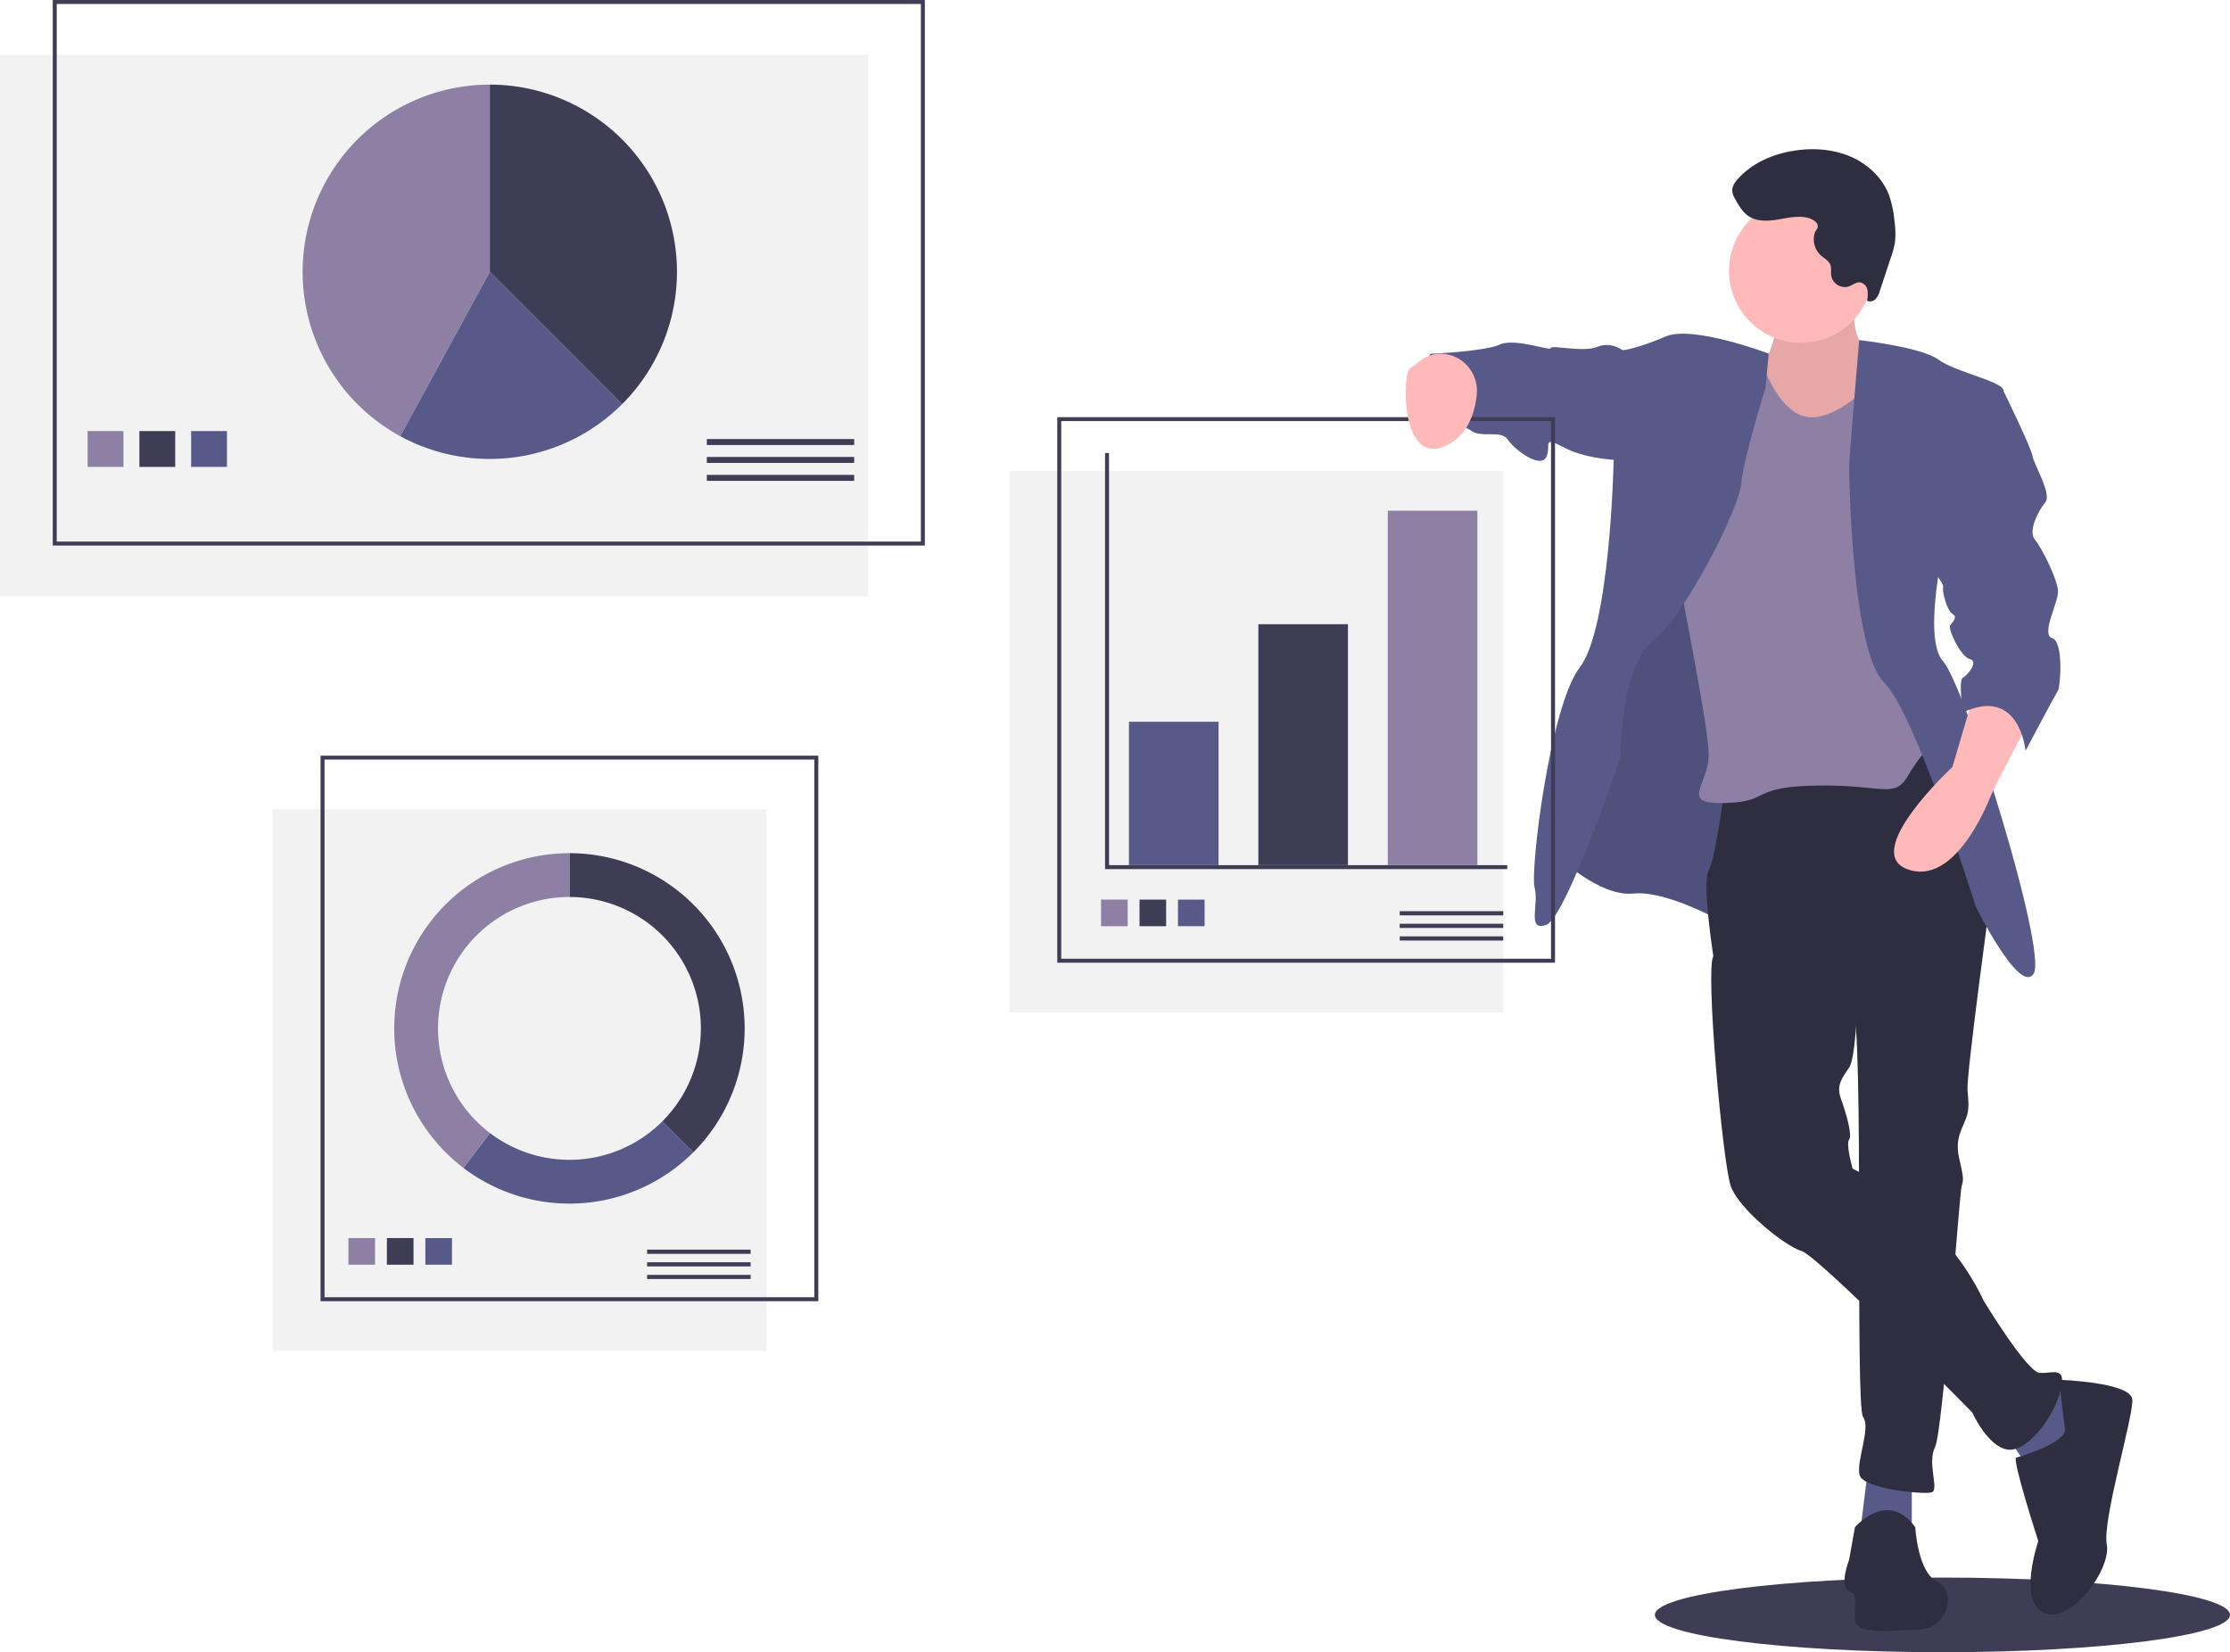 <svg data-name="Layer 1" xmlns="http://www.w3.org/2000/svg" width="1120" height="829.801" viewBox="0 0 1120 829.801"><ellipse cx="975.579" cy="811.059" rx="144.421" ry="18.742" fill="#3f3d56"/><path fill="#f2f2f2" d="M0 27.5h436v272H0z"/><path fill="none" stroke="#3f3d56" stroke-miterlimit="10" stroke-width="2" d="M27.5 1h436v272h-436z"/><path d="M312.468 202.968A94 94 0 0 0 246 42.5v94z" fill="#3f3d56"/><path d="M246 42.5a94.011 94.011 0 0 0-44.968 176.564L246 136.5z" fill="#8d80a4"/><path d="M312.468 202.968L246 136.5l-44.968 82.564a94.05 94.05 0 0 0 111.436-16.096z" fill="#575a89"/><path fill="#8d80a4" d="M44 216.5h18v18H44z"/><path fill="#3f3d56" d="M70 216.5h18v18H70z"/><path fill="#575a89" d="M96 216.5h18v18H96z"/><path fill="#3f3d56" d="M355 220.5h74v3h-74zm0 9h74v3h-74zm0 9h74v3h-74z"/><path fill="#f2f2f2" d="M137 406.5h248v272H137z"/><path fill="none" stroke="#3f3d56" stroke-miterlimit="10" stroke-width="2" d="M162 380.5h248v272H162z"/><path fill="#8d80a4" d="M175 621.814h13.371v13.371H175z"/><path fill="#3f3d56" d="M194.314 621.814h13.371v13.371h-13.371z"/><path fill="#575a89" d="M213.629 621.814H227v13.371h-13.371z"/><path fill="#3f3d56" d="M325 627.622h52v2.108h-52zm0 6.324h52v2.108h-52zm0 6.324h52v2.108h-52zM286 428.5v22a66 66 0 0 1 46.67 112.67l15.555 15.555A88 88 0 0 0 286 428.5z"/><path d="M348.225 578.725L332.67 563.17a65.983 65.983 0 0 1-86.6 5.872l-13.316 17.52a87.998 87.998 0 0 0 115.472-7.836z" fill="#575a89"/><path d="M220 516.5a66 66 0 0 1 66-66v-22a88 88 0 0 0-53.247 158.061l13.316-17.52A65.885 65.885 0 0 1 220 516.5z" fill="#8d80a4"/><path d="M931.624 140.993s-4.08 30.31 6.412 33.808 7.578 30.31 7.578 30.31l-31.476 23.9-27.98 2.331-6.994-36.14 4.08-9.326s15.738-18.652 4.663-37.888 43.717-6.995 43.717-6.995z" fill="#ffb9b9"/><path d="M931.624 140.993s-4.08 30.31 6.412 33.808 7.578 30.31 7.578 30.31l-31.476 23.9-27.98 2.331-6.994-36.14 4.08-9.326s15.738-18.652 4.663-37.888 43.717-6.995 43.717-6.995z" opacity=".1"/><path d="M902.48 377.066l-36.723 86.269s-28.562-16.321-45.466-14.572-37.888-18.653-37.888-18.653l20.984-101.424 39.054-107.836 54.21 34.391z" fill="#575a89"/><path d="M902.48 377.066l-36.723 86.269s-28.562-16.321-45.466-14.572-37.888-18.653-37.888-18.653l20.984-101.424 39.054-107.836 54.21 34.391z" opacity=".1"/><path fill="#575a89" d="M960.186 743.708v27.979h-26.23l4.08-32.642 22.15 4.663zm68.199-48.38l19.236 11.658-13.99 32.059-14.572-1.749-13.99-19.818 23.316-22.15z"/><path d="M965.432 368.906l34.391 81.022s-12.24 89.766-11.658 97.344 1.166 10.492-1.748 16.904-4.08 10.492-2.332 18.07 2.332 10.492 1.166 13.407-9.326 122.99-13.407 131.151 2.332 21.567-1.748 22.733-34.391-1.748-36.14-8.743 5.829-23.899 1.749-29.145.583-194.105-5.246-206.928-69.948-24.482-69.948-24.482-5.829-37.305-2.332-43.134 8.161-42.552 8.161-42.552zm-33.808 398.118s16.322-19.236 30.311 0c0 0 1.166 22.733 11.075 27.396s5.246 23.316-8.743 23.899-32.06 2.914-32.643-4.663 2.332-12.241-2.914-14.573 0-15.738 0-15.738z" fill="#2f2e41"/><path d="M933.373 488.4s-.583 41.968-4.663 47.797-6.412 9.326-4.08 15.738 5.829 18.07 4.08 20.402 1.749 14.572 1.749 14.572 44.883 21.567 65.867 66.45c0 0 21.567 35.557 27.979 36.14s13.99-4.08 10.492 9.326-16.904 30.894-26.813 29.145-17.487-18.653-17.487-18.653-77.525-78.69-85.686-81.022-31.476-20.985-35.556-32.642-12.824-109.002-8.744-115.414 19.236-15.155 19.236-15.155z" fill="#2f2e41"/><path d="M1034.214 692.996s36.14 1.166 36.723 9.91-15.156 60.62-12.824 72.862-18.07 40.22-31.476 34.39-2.915-36.14-2.915-36.14-13.407-41.385-11.075-41.968 25.647-7.577 24.482-14.572-2.915-24.482-2.915-24.482z" fill="#2f2e41"/><circle cx="904.52" cy="136.039" r="36.14" fill="#ffb9b9"/><path d="M940.95 191.705s-19.818 20.985-34.39 17.487-22.15-28.562-22.15-28.562l-26.23-4.663s-18.653 82.771-18.653 90.932 18.652 96.178 18.652 111.916-15.155 25.065 8.161 24.482 12.24-8.16 46.049-8.744 39.054 6.995 46.049-5.246a97.523 97.523 0 0 1 17.487-21.567l-12.241-43.134-1.749-121.826s-14.944-29.144-21.753-26.813c0 0 3.683 12.824.769 15.738z" fill="#8d80a4"/><path d="M933.771 170.812s31.079 3.406 39.822 9.818 33.225 11.075 32.642 15.738-28.562 71.114-28.562 71.114-12.823 52.46-1.748 64.701 52.46 145.724 45.465 156.8-29.144-33.809-29.144-33.809-29.728-96.177-46.05-112.499-17.486-104.338-17.486-108.418 5.061-63.445 5.061-63.445zm-45.458 6.76s-38.294-14.429-51.7-8.6-21.568 6.995-21.568 6.995l-4.663 57.124s-1.749 82.188-16.904 102.007-25.065 102.59-22.733 110.75-4.08 22.15 5.829 18.653 37.305-83.937 37.305-83.937 0-46.05 16.321-58.873 43.135-65.867 44.3-78.69 12.241-48.381 12.241-48.381z" fill="#575a89"/><path d="M1019.642 361.328s-17.487 32.642-19.819 38.471-18.652 45.466-41.968 36.723 22.733-51.295 22.733-51.295l10.492-35.557s27.396-5.829 28.562 11.658z" fill="#ffb9b9"/><path d="M820.874 175.967h-5.829s-5.829-4.663-12.824-1.749-23.315-1.165-23.315.583-18.07-5.246-25.648-1.748-34.974 4.663-34.974 4.663-11.075 27.979-3.497 33.225 18.653 1.166 23.899 5.246 15.155-.583 18.652 4.663 16.321 14.573 19.236 8.744-2.915-11.075 9.326-4.664 31.477 6.412 31.477 6.412z" fill="#575a89"/><path d="M907.778 109.337c-4.89-1.13-9.967.122-14.92.934s-10.413 1.08-14.602-1.684c-3.095-2.041-4.997-5.418-6.784-8.666a9.973 9.973 0 0 1-1.459-3.823c-.21-2.402 1.318-4.594 2.94-6.377 7.538-8.285 18.552-12.82 29.659-14.26 9.13-1.184 18.65-.391 27.081 3.307s15.68 10.47 18.995 19.06a54.127 54.127 0 0 1 2.836 13.61 40.657 40.657 0 0 1 .192 10.309 44.188 44.188 0 0 1-1.998 7.467l-5.491 16.581a10.924 10.924 0 0 1-2.16 4.274 3.736 3.736 0 0 1-4.374.959 13.613 13.613 0 0 0 .197-5.5 4.641 4.641 0 0 0-3.662-3.694c-2.024-.215-3.753 1.354-5.673 2.03a6.979 6.979 0 0 1-8.811-5.245c-.303-1.895.206-3.925-.513-5.705-.841-2.086-3.074-3.178-4.75-4.677a10.936 10.936 0 0 1-3.002-11.366c.45-1.38 1.717-2.007 1.464-3.592-.333-2.08-3.4-3.534-5.165-3.942z" fill="#2f2e41"/><path fill="#f2f2f2" d="M507 236.5h248v272H507z"/><path fill="none" stroke="#3f3d56" stroke-miterlimit="10" stroke-width="2" d="M532 210.5h248v272H532z"/><path fill="none" stroke="#3f3d56" stroke-miterlimit="10" stroke-width="2" d="M556 227.5v208h201"/><path fill="#575a89" d="M567 362.5h45v72h-45z"/><path fill="#3f3d56" d="M632 313.5h45v121h-45z"/><path fill="#8d80a4" d="M697 256.5h45v178h-45zM553 451.814h13.371v13.371H553z"/><path fill="#3f3d56" d="M572.314 451.814h13.371v13.371h-13.371z"/><path fill="#575a89" d="M591.629 451.814H605v13.371h-13.371z"/><path fill="#3f3d56" d="M703 457.622h52v2.108h-52zm0 6.324h52v2.108h-52zm0 6.324h52v2.108h-52z"/><path d="M724.308 177.682c10.628.462 18.525 10.1 17.376 20.677-1.042 9.582-4.884 21.505-16.988 26.084-21.567 8.161-20.401-37.888-16.321-39.637 2.72-1.165 6.995-7.512 15.933-7.124z" fill="#ffb9b9"/><path d="M999.823 193.254l6.412 3.114s13.99 28.562 14.573 32.643 9.909 19.235 6.411 23.316-8.743 14.572-5.246 18.652 11.658 20.402 11.658 26.23-8.743 21.568-2.914 23.316 4.08 24.482 2.914 26.23-16.32 30.311-16.32 30.311-2.915-32.642-31.477-19.235c0 0-2.332-16.321 0-17.487s8.16-8.16 3.497-9.326-11.075-15.156-9.91-16.904 4.081-4.08 1.167-5.83-5.246-11.657-4.663-13.406-6.412-9.91-6.412-9.91z" fill="#575a89"/></svg>